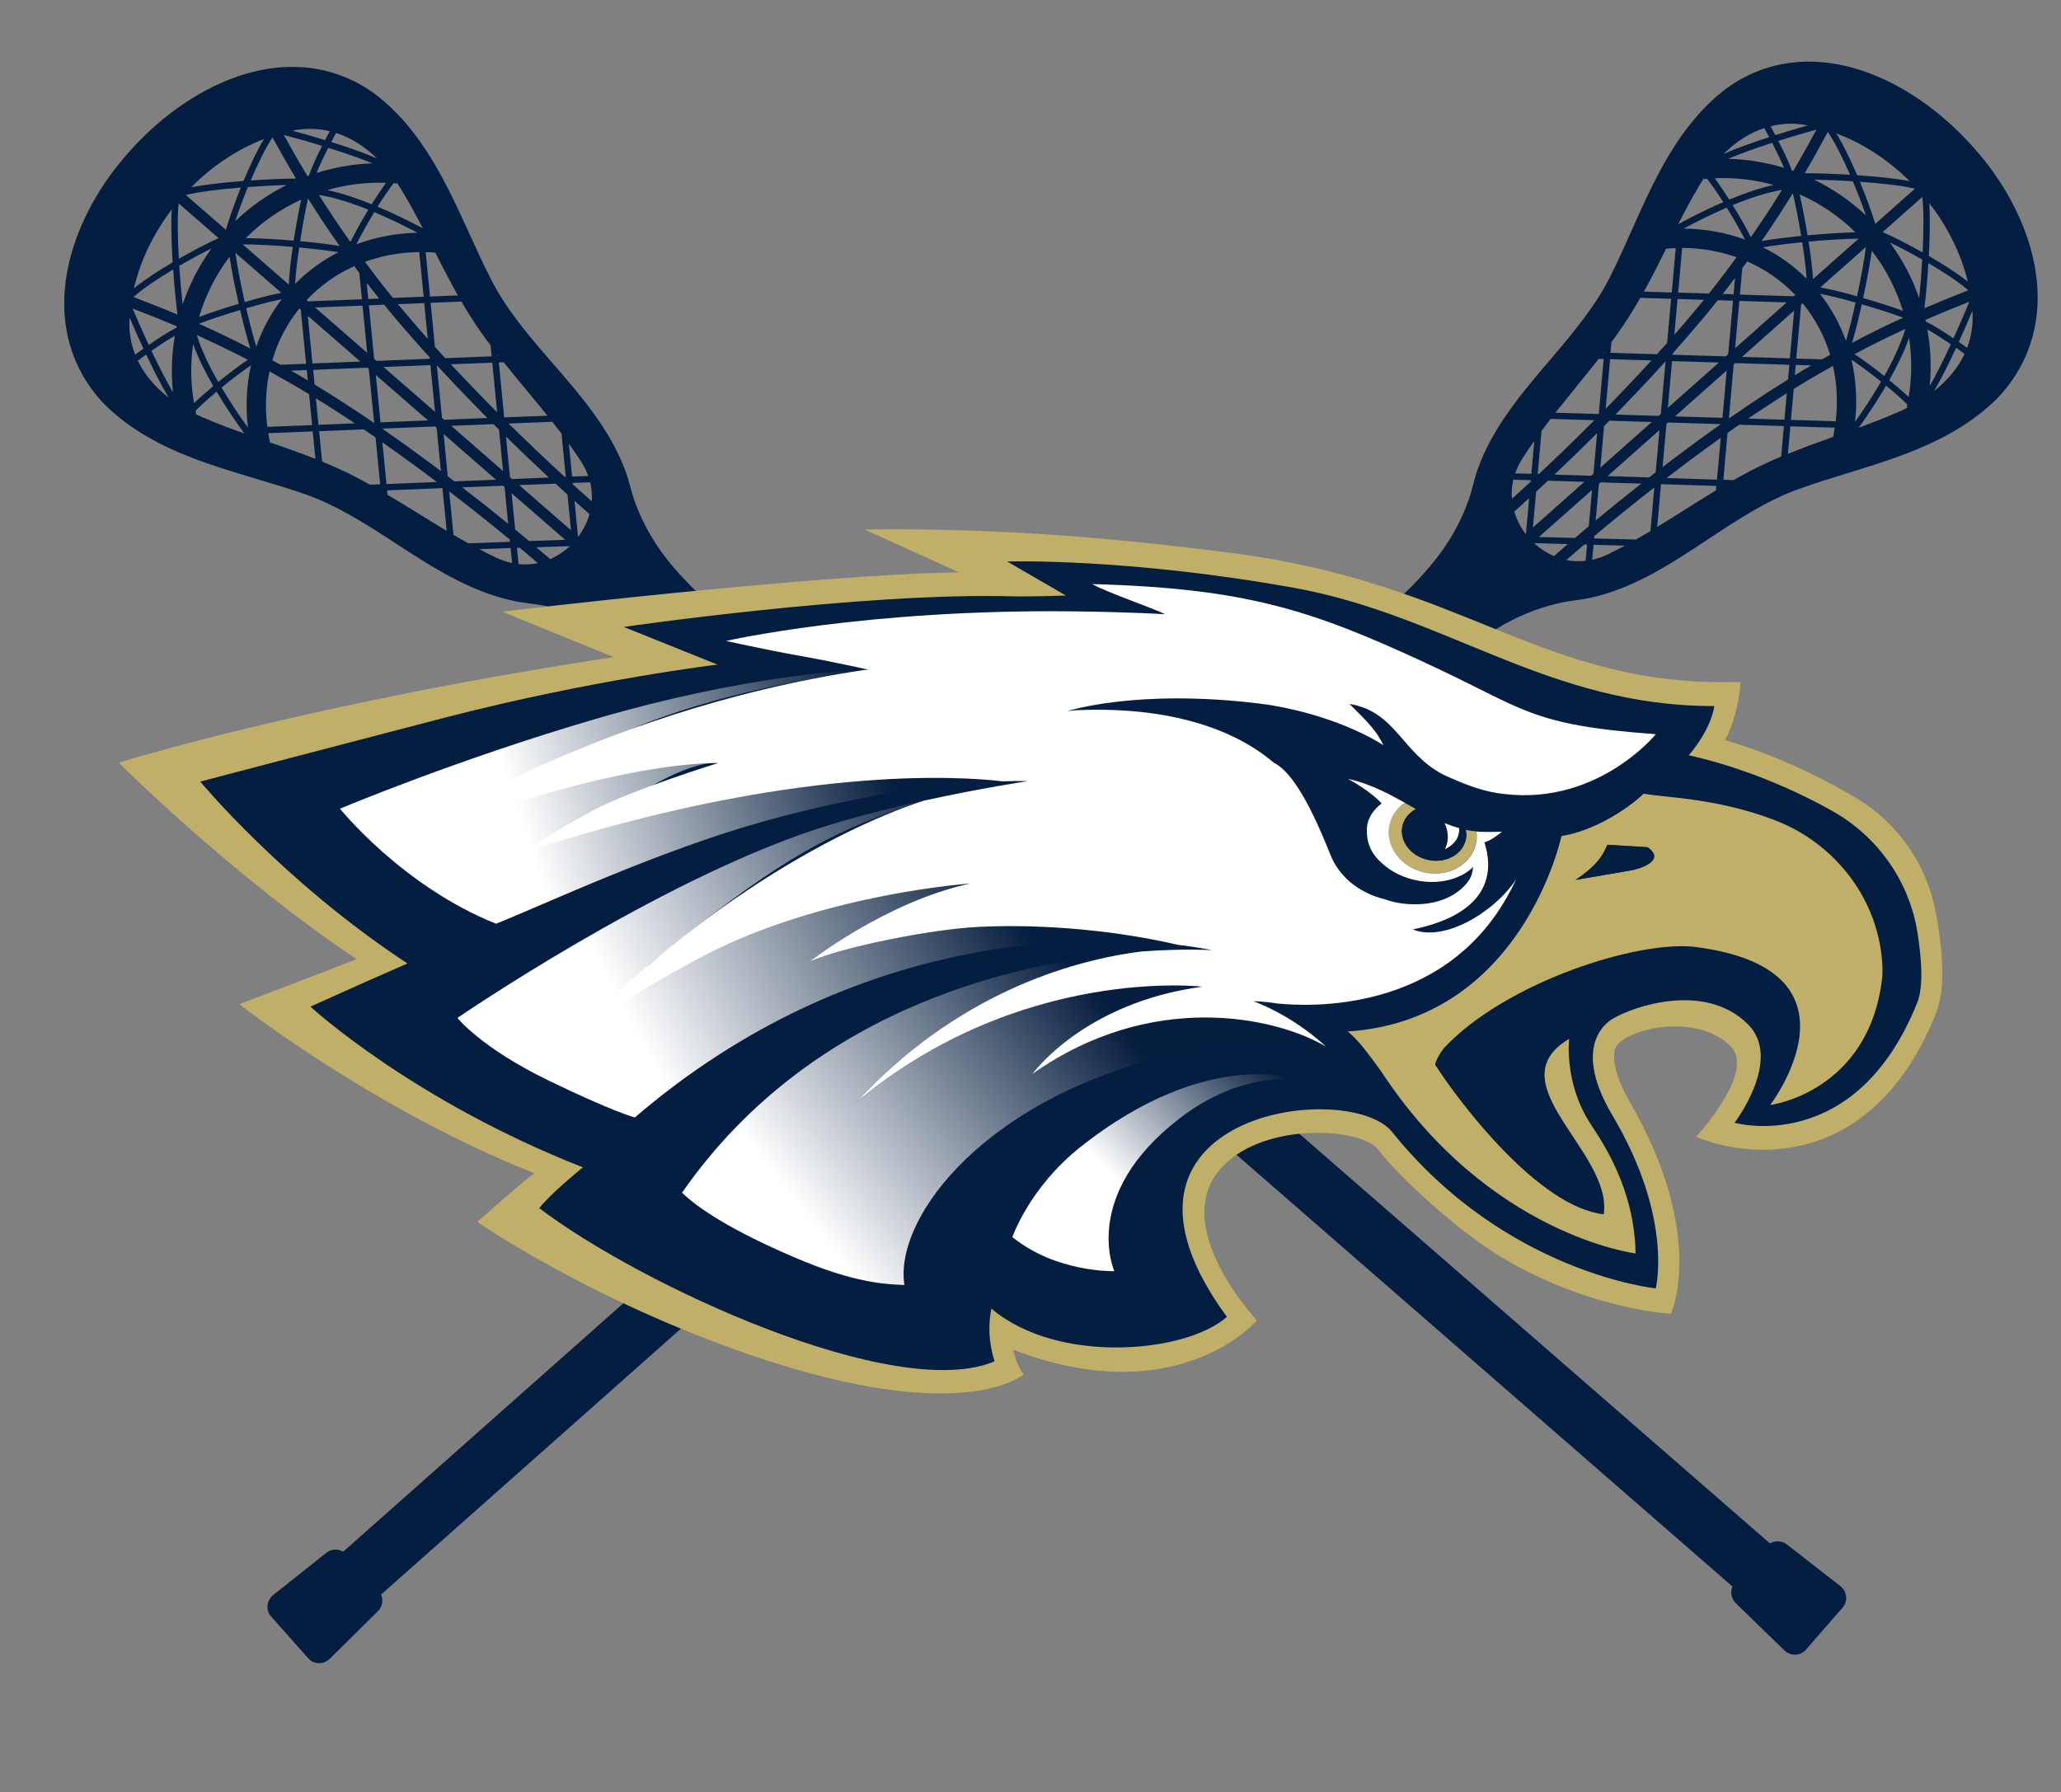 <?xml version="1.0" encoding="UTF-8"?>
<svg id="Base_Layer" data-name="Base Layer" xmlns="http://www.w3.org/2000/svg" xmlns:xlink="http://www.w3.org/1999/xlink" version="1.1" viewBox="0 0 3178.1 2764.1">
  <rect x="0" y="0" width="3178.1" height="2764.1" fill="#808080" stroke="none"/>
  <defs>
    <style>
      .cls-1 {
        fill: #041e42;
      }

      .cls-1, .cls-2, .cls-3, .cls-4, .cls-5, .cls-6, .cls-7, .cls-8, .cls-9 {
        stroke-width: 0px;
      }

      .cls-2 {
        fill: none;
      }

      .cls-3 {
        fill: url(#linear-gradient);
      }

      .cls-4 {
        fill: #061e3f;
      }

      .cls-5 {
        fill: #c0af68;
      }

      .cls-6 {
        fill: url(#linear-gradient-4);
      }

      .cls-7 {
        fill: url(#linear-gradient-2);
      }

      .cls-8 {
        fill: url(#linear-gradient-3);
      }

      .cls-9 {
        fill: #fff;
      }
    </style>
    <linearGradient id="linear-gradient" x1="1284.4" y1="1035.8" x2="1728.8" y2="1382.2" gradientTransform="translate(0 2964.8) scale(1 -1)" gradientUnits="userSpaceOnUse">
      <stop offset="0" stop-color="#fff"/>
      <stop offset="1" stop-color="#061e3f"/>
    </linearGradient>
    <linearGradient id="linear-gradient-2" x1="1005.6" y1="1325.1" x2="1539.8" y2="1609.8" gradientTransform="translate(0 2964.8) scale(1 -1)" gradientUnits="userSpaceOnUse">
      <stop offset="0" stop-color="#fff"/>
      <stop offset="1" stop-color="#061e3f"/>
    </linearGradient>
    <linearGradient id="linear-gradient-3" x1="812.2" y1="1671" x2="1346.5" y2="1846.5" gradientTransform="translate(0 2964.8) scale(1 -1)" gradientUnits="userSpaceOnUse">
      <stop offset="0" stop-color="#fff"/>
      <stop offset="1" stop-color="#061e3f"/>
    </linearGradient>
    <linearGradient id="linear-gradient-4" x1="1729.1" y1="1136" x2="1947.4" y2="1342.7" gradientTransform="translate(0 2964.8) scale(1 -1)" gradientUnits="userSpaceOnUse">
      <stop offset="0" stop-color="#fff"/>
      <stop offset="1" stop-color="#061e3f"/>
    </linearGradient>
  </defs>
  <g>
    <g>
      <path class="cls-2" d="M2807,443.3c14.9,2.5,35.5,7.6,56.7,13.6,6.2-28.7,11.4-57.1,13.7-76l-70.4,62.4Z"/>
      <polygon class="cls-2" points="2713.2 526.4 2700.4 537.8 2686.2 550.4 2709 551.1 2728.4 551.7 2760.1 552.7 2766.7 479 2713.2 526.4"/>
      <path class="cls-2" d="M2585,725.6c-5.1,3.9-10.2,7.8-15.2,11.6l77.8,2.4,1.4-15.8,1.7-18.5,2.7-30.2c-16.6,11.9-33.1,24-49.4,36.1-6.3,4.8-12.6,9.5-18.9,14.3Z"/>
      <path class="cls-2" d="M2673.4,561.8l-7.4,82.9h.9c18.5-12.9,36.9-25.4,55.3-37.3,5.6-3.7,11.3-7.4,17-11,6-3.9,12-7.6,18-11.3l2-22.6-26.8-.9-18.6-.6-38.3-1.2-2.1,1.9Z"/>
      <path class="cls-2" d="M2777.4,469.5l-7.5,83.5,39.6,1.2c4.2-2.4,8.4-4.7,12.5-7-8.8-29.1-23.1-56-42.5-79.6l-2.2,1.9Z"/>
      <path class="cls-2" d="M2443.1,743.1l-56.2-1.7c-6.2,5.8-12.3,11.4-18.2,17l-4.9,55.1,79.3-70.4Z"/>
      <path class="cls-2" d="M3041.6,482.3c0-.9-.1-1.8-.2-2.7-5.6,13.5-12.9,30.4-20.9,47.9,4.9,3.4,9.3,6.5,12.8,9,6.5-17.1,9.4-35.2,8.3-54.1Z"/>
      <path class="cls-2" d="M2967.5,475.3c21.4-9.2,43.7-18.3,67.5-27.6-14.4-12.8-37.6-27.9-61.5-41.9-1.6,26.6-4,51.9-6.1,69.5Z"/>
      <path class="cls-2" d="M2974.3,394.8c22.2,12.8,44.2,26.9,60.1,39.5-10.5-43.4-31.3-84.8-59.4-120.9,1.5,22.2.8,52.1-.7,81.4Z"/>
      <path class="cls-2" d="M2969,493.3c.2.8.3,1.6.5,2.4,12.5,6.1,28.8,16.6,42.7,26.1,9.8-21.6,18.6-42.2,24.3-56.3-23.8,9.4-46.1,18.5-67.5,27.9Z"/>
      <path class="cls-2" d="M2826.7,673.8c1-4.8,1.8-9.5,2.5-14.2l-68.6-2.1-3.8,42.4c23.4-9.5,46.8-17.9,69.8-26.1Z"/>
      <path class="cls-2" d="M2930.7,633.9c3.8-1.7,7.5-3.5,11.1-5.3l-1.6-.4c.3-1.5.6-2.9.9-4.4-8.6-8.6-20.3-18.8-32.7-29-14,24-29.2,46.6-42.1,64.8,21.3-7.8,42.9-16.1,64.4-25.7Z"/>
      <path class="cls-2" d="M2597.3,786.6c16-10.1,32.3-20.4,48.9-30.4l.6-6.8-85.4-2.7-5.9,65.9c14.1-8.6,28.1-17.4,41.8-26.1Z"/>
      <path class="cls-2" d="M3029.4,545.8c-4.2-3-8.5-6.1-13-9.2-11.5,24.8-23.9,49.6-34.1,66.6,21.2-16.7,37.1-36.1,47.1-57.4Z"/>
      <path class="cls-2" d="M2479.2,855c8.9-4.3,17.7-8.9,26.4-13.5l-48.4-1.3-2,23.1c7.8-1.7,15.9-4.4,24-8.3Z"/>
      <path class="cls-2" d="M2443,839.8c-9.6,8.2-18.8,16.2-27.6,23.9,9.4,1.9,19.4,2.4,29.8,1.2l2.2-25h-4.4Z"/>
      <polygon class="cls-2" points="2582.8 642.1 2656.1 644.4 2662.6 571.3 2582.8 642.1"/>
      <path class="cls-2" d="M2545,818.9l6-67.2c-33,25.7-64.2,51.1-92.6,75l-.3,3.6,64.5,1.7c7.5-4.3,15-8.6,22.5-13.1Z"/>
      <path class="cls-2" d="M2903.1,358.1c14.5,6.2,37.6,17.8,61.6,31.3,1.6-32.7,1.9-65-.4-85.5l-61.2,54.3Z"/>
      <path class="cls-2" d="M2553.1,728.5l1.3-14.4,1.7-18.8,2.8-31.9-20.5,18.2-12.8,11.4-46.8,41.5,64.1,2c3.4-2.6,6.8-5.3,10.2-7.9Z"/>
      <path class="cls-2" d="M2417.5,839.1l-51.9-1.4c8.6,7.9,19,14.8,30.7,19.9,6.8-6,13.8-12.2,21.2-18.5Z"/>
      <path class="cls-2" d="M2731.7,646.7l20,.6,3.6-40.9c-5.5,3.5-11.1,7-16.7,10.7-6.5,4.2-13.1,8.5-19.6,12.9-7.8,5.1-15.5,10.3-23.3,15.6l17.8.6,18.2.6Z"/>
      <path class="cls-2" d="M2975.7,595.2c9.8-16.7,21.6-40.6,32.5-64.3-12.8-8.7-25.9-17.1-36.2-22.8,5.1,28.5,6.4,57.9,3.7,87.1Z"/>
      <path class="cls-2" d="M2530.9,745.8l-62.8-1.9-2.5,2.2-5,56.6c22.1-18.4,45.7-37.5,70.3-56.8Z"/>
      <path class="cls-2" d="M2727.7,656.4l-18.9-.6-26.7-.8c-6.1,4.2-12.1,8.4-18.1,12.7l-3,33.3-1.7,19.4-1.7,19.5,15.6.5c8.9-5,17.8-9.9,26.8-14.6,15.5-8,31.1-15.1,46.7-21.7l4.2-47-23.2-.7Z"/>
      <path class="cls-2" d="M2657,749.7h-.4s0,.2,0,.2c.2,0,.3-.2.4-.2Z"/>
      <path class="cls-2" d="M2449.9,811.6l5-56-81.9,72.6,55.6,1.4c6.9-5.9,14-11.9,21.3-18Z"/>
      <path class="cls-2" d="M2565.2,719.2c5.3-4.1,10.8-8.2,16.2-12.3,23.6-17.9,47.8-35.6,72.1-52.7l-81.4-2.5-2.5,2.2-4.2,46.7-1.6,18.1-.2,1.7c.5-.4,1-.8,1.5-1.2Z"/>
      <path class="cls-2" d="M2830.6,649.8c3.4-29.3,1.9-58-4.1-85.2h-.5c-7.5,4.2-15.1,8.5-22.9,13-12.3,7.1-24.8,14.5-37.4,22.4l-4.3,47.7,69.1,2.1Z"/>
      <path class="cls-2" d="M2938,507.3c-26.5,12.2-52,24.9-78.2,38.8,11.6,7.6,28.8,20.2,45.8,33.8,13.6-24.3,25.6-49.6,32.4-72.6Z"/>
      <path class="cls-2" d="M2943.3,612.3c5.1-30.5,5.2-61.2.6-91.2-7.4,21.2-18.3,43.5-30.5,65.1,10.9,9,21.5,18.1,29.9,26.1Z"/>
      <path class="cls-2" d="M2767.6,578.7c8.6-5.2,17.1-10.3,25.5-15.2l-24.1-.7-1.4,15.9Z"/>
      <path class="cls-2" d="M2846.5,525.8c4.9-16.6,10.2-37.7,14.9-59.2-20.6-5.8-40.8-10.9-54.9-13.4,17.3,22,30.7,46.5,40,72.6Z"/>
      <path class="cls-2" d="M2873.1,459.6c23.3,6.8,46.2,14.2,61.3,19.7-10.2-33.2-26.3-64.6-47.9-92.5-2.7,19.2-7.6,45.9-13.4,72.8Z"/>
      <path class="cls-2" d="M2964.1,400.3c-18-10.3-35.8-19.6-49.9-26.4,19.5,26.3,34.7,55.3,45.2,85.9,1.8-17.2,3.4-38.2,4.7-59.5Z"/>
      <path class="cls-2" d="M2855.9,528.8c26.3-13.9,52.1-26.6,78.8-38.9-14.5-5.5-38.9-13.4-63.8-20.6-4.8,21.6-10.1,42.7-15,59.5Z"/>
      <path class="cls-2" d="M2900.6,588.6c-17.2-13.8-34.5-26.6-45.6-33.9,7.2,30.6,9.1,62.9,5.6,95.8,12.5-17.8,26.8-39.3,40-61.9Z"/>
      <path class="cls-2" d="M2336.5,730l24.8.8,4.6-50.8c-6.3,8.8-12.4,17.8-18.2,26.8-4.9,7.8-8.6,15.5-11.2,23.1Z"/>
      <path class="cls-2" d="M2398.6,636.5l66.8,2,7.6-84.8-7.6-.2c-11.7,15-23.7,29.7-35.5,44.2-10.4,12.7-20.9,25.7-31.2,38.8Z"/>
      <path class="cls-2" d="M2371.2,731h1.7c27.1-25.2,56.1-53.3,85.6-82.9l-67.4-2.1c-4.8,6.1-9.4,12.3-14,18.5l-5.9,66.5Z"/>
      <path class="cls-2" d="M2577.9,451l6.1-68.5c-4.9.1-9.8.4-14.8.8-10.9,21.9-22,44.1-34.3,66.3l43,1.3Z"/>
      <path class="cls-2" d="M2737.5,208.4c18.3-5.8,35.9-11.1,50-15-.9-.2-1.8-.4-2.7-.6-18.6-3.4-37-2.6-54.7,1.8,2,3.7,4.6,8.5,7.4,13.7Z"/>
      <path class="cls-2" d="M2657.9,237.4c18.1-8.2,44.2-17.5,70.2-25.9-2.6-4.8-5.1-9.5-7.6-14-22.3,7.4-43.5,20.8-62.6,39.9Z"/>
      <path class="cls-2" d="M2588,345.8c19.6-10.7,43.9-23,69.4-34-8.6-13.5-17.4-26.4-24.9-35.9-1.5.1-3,.2-4.5.4l-.2-1.7c-2.3,3.4-4.5,6.8-6.6,10.4-12.1,20.2-22.9,40.6-33.2,60.9Z"/>
      <path class="cls-2" d="M2690.8,369.5c-5.9-11.9-16.6-30.7-28.2-49.4-24.1,10.4-47.2,22-66.3,32.3,33.1.4,65,6.3,94.5,17Z"/>
      <path class="cls-2" d="M2482.8,554l-6.8,76.5c4.3-4.4,8.7-8.9,12.9-13.3,5.5-5.7,10.9-11.3,16.4-17.1,13.8-14.5,27.6-29.3,41.2-44.1l-30-.9-18.5-.6-15.2-.5Z"/>
      <path class="cls-2" d="M2952.9,291c-20.1-4.8-52.3-8.3-84.9-10.7,10.5,25.5,19.3,49.8,23.7,64.9l61.2-54.3Z"/>
      <path class="cls-2" d="M2866,368.1c-19,0-47.9,1.8-77.1,4.5,3.4,21.7,6,42.8,6.7,57.9l70.4-62.4Z"/>
      <path class="cls-2" d="M2352.6,823.5l.5-.5,4.9-54.8c-7.9,7.2-15.5,14.1-22.9,20.7,3.8,13,10.1,24.8,17.5,34.6Z"/>
      <path class="cls-2" d="M2768.2,454.8c-21.1-22.1-46.1-39.5-74-51.7-2.5,3.5-5.1,7-7.7,10.6l-3.6,40.5,83,2.5,2.3-2Z"/>
      <path class="cls-2" d="M2664.9,546.5l3.3-37.2,1.7-18.6,2.4-26.9-23.4-.7c-4.4,5.5-8.8,11-13.3,16.4-4.3,5.2-8.6,10.4-12.9,15.6-13.9,16.6-28.5,33.4-43.3,50l-.2,2.1,82.1,2.5,3.6-3.2Z"/>
      <polygon class="cls-2" points="2689 525 2701.9 513.6 2755.2 466.3 2682.1 464.1 2679.2 495.9 2677.5 515.3 2675.6 537 2689 525"/>
      <polygon class="cls-2" points="2650.6 559.1 2578.3 556.9 2571.9 629 2650.6 559.1"/>
      <path class="cls-2" d="M2331.4,769.1c9.2-8.3,18.9-17.1,28.8-26.2l.2-2.4-26.8-.8c-2.4,10.1-3,19.9-2.2,29.4Z"/>
      <path class="cls-2" d="M2742.2,217.3c7.7,15,16.2,32.5,20.8,45.5.8.3,1.5.5,2.3.8,11.8-20.1,23.6-41.2,35.7-63.7-14.7,3.9-36.2,10.2-58.8,17.4Z"/>
      <path class="cls-2" d="M2614.9,477.6c4.2-5.1,8.4-10.1,12.5-15.2l-40.6-1.3-1.8,19.7-1.6,18.1-1.5,17.4c6-6.9,12-13.9,17.9-20.8,5.1-6,10.2-12,15.1-18Z"/>
      <path class="cls-2" d="M2502.5,544.8l19.4.6,33.3,1c5.3-5.8,10.5-11.7,15.8-17.5l2.3-26.4,1.7-18.7,2.1-22.9-47.5-1.5c-8.4,14.7-17.3,29.3-27.1,43.7-5.6,8.2-11.3,16.3-17.2,24.3l-1.5,16.8,18.9.6Z"/>
      <path class="cls-2" d="M2473.8,543.8v-1.6c-.3.5-.7,1-1.1,1.6h1.1Z"/>
      <path class="cls-2" d="M2673.1,454l2.2-25.1c-6.1,8.1-12.4,16.3-18.9,24.6l16.7.5Z"/>
      <path class="cls-2" d="M2734.8,285.3c-29.2-8.1-59.8-11.7-90.7-10.3,7,9.4,14.7,20.9,22.4,32.9,22.8-9.5,46.4-17.7,68.3-22.5Z"/>
      <path class="cls-2" d="M2561.1,638.5l7.3-81.2c-20.1,22.2-40.7,44.3-61.4,65.7-4.7,4.9-9.4,9.8-14.1,14.6-.6.6-1.1,1.1-1.6,1.7h2.2c0,.1,18.1.6,18.1.6l46.3,1.4,3.3-2.9Z"/>
      <path class="cls-2" d="M2783,267.3c17.8,0,43.1.7,69.8,2.3-11-25.4-23.3-50.2-34.3-66-12.1,22.5-23.8,43.6-35.5,63.7Z"/>
      <path class="cls-2" d="M2514.3,680.1l12.8-11.4,20.1-17.8-31.5-.9-18.9-.6-14.9-.5c-2.8,2.8-5.5,5.6-8.3,8.4l-5.7,64,46.4-41.2Z"/>
      <path class="cls-2" d="M2593.8,382.4l-6.1,69,47.4,1.4c9.3-11.6,18.2-23.1,26.7-34.5,5.5-7.3,10.7-14.4,15.9-21.5-26.2-9.2-54.5-14.2-83.9-14.4Z"/>
      <path class="cls-2" d="M2775.1,299.7c3.6,15.6,8.3,39.2,12.2,63.2,27.4-2.5,54.5-4.2,73.8-4.6-25.1-24.8-54.4-44.5-86.1-58.6Z"/>
      <path class="cls-2" d="M2797.4,277.1c29.1,14.1,56.1,32.7,79.9,55.2-5.1-14.8-12.1-33.5-20.2-52.7-21.4-1.3-42.4-2.2-59.7-2.5Z"/>
      <path class="cls-2" d="M2732.7,220.3c-24.8,8.1-49.9,16.9-67.7,24.6,29.3.7,58.3,5.5,86,14-4.5-10.9-11.2-24.8-18.3-38.6Z"/>
      <path class="cls-2" d="M2831.7,205.8c10.7,17.3,22,40.9,32.1,64.4,29.3,2,59,4.9,80.9,9-32.5-32.2-71.2-57.8-113-73.5Z"/>
      <path class="cls-2" d="M2779,373.6c-21.9,2.2-43.5,4.9-60.6,7.8,24.8,12.4,47.6,28.6,67.3,48.4-.8-14.4-3.4-35-6.8-56.2Z"/>
      <path class="cls-2" d="M2747.8,292.8c-23.7,4-50.2,12.9-76,23.5,11.4,18.5,22,37,28.1,49.5,16.9-24.3,32.6-48.2,47.9-73Z"/>
      <path class="cls-2" d="M2777.4,363.9c-4.2-25.6-9.1-50.8-12.8-65.8-15.3,25.1-31.1,49.2-48,73.6,17.2-2.9,38.8-5.6,60.9-7.8Z"/>
      <path class="cls-2" d="M2457.1,730.7l5.6-62.7c-22.5,22.4-44.5,43.8-65.7,63.8l56.8,1.7,3.2-2.9Z"/>
      <path class="cls-1" d="M3077.8,616.3c5.5-5.4,10.7-11.2,15.5-17.2,91.7-114.6,42-267.8-48-369.3-.4-.4-.8-.9-1.2-1.3-93.3-106.3-243.6-178.6-369-100.9-6.5,4.1-12.9,8.6-18.9,13.4-69.4,55.8-105.3,136.3-140,214-10.7,24-21.8,48.9-33.6,72.3-23.8,47.2-59.3,88.9-93.6,129.2-43.1,50.7-87.7,103-110.6,167.8-2.8,8-5,16.1-7,24-2.2,8.3-4.3,16.2-7.1,23.9-25.1,68.9-66.3,115-129,171.2-7.8,7-8.6,19-1.9,26.9l-1604.2,1422.8c-8-4.8-18.4-4.3-26.3,1.9l-81.4,64.7c-5.1,4-8.4,10-9,16.5-.5,6.2,1.4,12.1,5.5,16.7l57.3,64.6c4.1,4.6,9.7,7.3,15.9,7.5,6.4.2,12.8-2.3,17.4-6.9l74-73.1c7.1-7,8.8-17.4,5-25.8l1604.2-1422.8c7.1,7.6,19,8.3,26.9,1.3,63.3-55.4,113.9-90.9,185.4-107.6,8-1.9,16.1-3,24.6-4.2,8.1-1.1,16.4-2.3,24.7-4.1,67-15,124.3-53,179.8-89.7,44.1-29.2,89.7-59.5,139.4-77.5,24.7-8.9,50.7-17,75.8-24.7,81.3-25.1,165.5-51.1,229.2-113.4ZM2699.9,725.8c-9,4.7-17.9,9.6-26.8,14.6l-15.6-.5,1.7-19.5,1.7-19.4,3-33.3c6-4.3,12.1-8.5,18.1-12.7l26.7.8,18.9.6,23.2.7-4.2,47c-15.6,6.6-31.2,13.7-46.7,21.7ZM2657,749.7c-.2,0-.3.2-.4.2v-.2s.4,0,.4,0ZM2373,828.2l81.9-72.6-5,56c-7.3,6.1-14.4,12.1-21.3,18l-55.6-1.4ZM2417.5,839.1c-7.3,6.3-14.4,12.5-21.2,18.5-11.7-5-22.1-12-30.7-19.9l51.9,1.4ZM2465.6,746.1l2.5-2.2,62.8,1.9c-24.6,19.4-48.2,38.5-70.3,56.8l5-56.6ZM2478.8,734.4l46.8-41.5,12.8-11.4,20.5-18.2-2.8,31.9-1.7,18.8-1.3,14.4c-3.4,2.6-6.8,5.3-10.2,7.9l-64.1-2ZM2563.9,718.6l1.6-18.1,4.2-46.7,2.5-2.2,81.4,2.5c-24.3,17.1-48.5,34.9-72.1,52.7-5.4,4.1-10.9,8.2-16.2,12.3-.5.4-1,.8-1.5,1.2l.2-1.7ZM2719,630c6.5-4.4,13.1-8.7,19.6-12.9,5.6-3.6,11.1-7.2,16.7-10.7l-3.6,40.9-20-.6-18.2-.6-17.8-.6c7.8-5.3,15.5-10.5,23.3-15.6ZM2767.6,578.7l1.4-15.9,24.1.7c-8.4,4.9-16.9,9.9-25.5,15.2ZM2934.3,479.3c-15.1-5.5-37.9-12.9-61.3-19.7,5.8-26.9,10.7-53.6,13.4-72.8,21.6,27.9,37.7,59.3,47.9,92.5ZM2914.2,373.9c14.1,6.8,31.9,16.1,49.9,26.4-1.2,21.4-2.9,42.3-4.7,59.5-10.6-30.5-25.7-59.6-45.2-85.9ZM2934.7,489.9c-26.8,12.2-52.6,24.9-78.8,38.9,5-16.8,10.2-37.9,15-59.5,24.9,7.2,49.3,15.1,63.8,20.6ZM2846.5,525.8c-9.3-26.1-22.7-50.6-40-72.6,14.2,2.5,34.3,7.6,54.9,13.4-4.8,21.5-10,42.6-14.9,59.2ZM2765.8,599.9c12.6-7.8,25.1-15.3,37.4-22.4,7.8-4.5,15.3-8.8,22.9-13h.5c6,27.2,7.5,55.9,4.1,85.2l-69.1-2.1,4.3-47.7ZM2938,507.3c-6.8,23-18.7,48.3-32.4,72.6-17-13.6-34.2-26.2-45.8-33.8,26.2-13.9,51.7-26.6,78.2-38.8ZM2943.8,521.1c4.6,30,4.5,60.7-.6,91.2-8.5-8.1-19-17.1-29.9-26.1,12.2-21.5,23.1-43.9,30.5-65.1ZM2972,508.1c10.3,5.7,23.3,14.1,36.2,22.8-11,23.7-22.7,47.5-32.5,64.3,2.8-29.2,1.5-58.5-3.7-87.1ZM3041.4,479.6c0,.9.2,1.8.2,2.7,1.1,18.9-1.8,37-8.3,54.1-3.5-2.5-7.8-5.6-12.8-9,8-17.4,15.3-34.3,20.9-47.9ZM3012.3,521.8c-14-9.5-30.3-20-42.7-26.1-.2-.8-.3-1.6-.5-2.4,21.4-9.3,43.7-18.5,67.5-27.9-5.6,14.1-14.4,34.7-24.3,56.3ZM2967.5,475.3c2.1-17.7,4.5-42.9,6.1-69.5,23.9,14,47,29.1,61.5,41.9-23.8,9.3-46.2,18.4-67.5,27.6ZM2974.3,394.8c1.5-29.3,2.2-59.2.7-81.4,28.1,36.1,48.9,77.6,59.4,120.9-15.9-12.6-37.9-26.7-60.1-39.5ZM2964.7,389.3c-24-13.5-47.2-25.1-61.6-31.3l61.2-54.3c2.3,20.5,2,52.9.4,85.5ZM2863.6,456.9c-21.1-6-41.8-11.1-56.7-13.6l70.4-62.4c-2.3,18.9-7.5,47.3-13.7,76ZM2822,547.2c-4.2,2.3-8.3,4.6-12.5,7l-39.6-1.2,7.5-83.5,2.2-1.9c19.4,23.6,33.7,50.5,42.5,79.6ZM2760.1,552.7l-31.7-1-19.4-.6-22.8-.7,14.2-12.6,12.8-11.4,53.4-47.4-6.6,73.6ZM2713.8,561.1l18.6.6,26.8.9-2,22.6c-5.9,3.7-12,7.5-18,11.3-5.7,3.6-11.3,7.3-17,11-18.4,12-36.9,24.5-55.3,37.3h-.9s7.4-82.9,7.4-82.9l2.1-1.9,38.3,1.2ZM2653.4,675.2l-2.7,30.2-1.7,18.5-1.4,15.8-77.8-2.4c5.1-3.9,10.2-7.8,15.2-11.6,6.3-4.8,12.6-9.5,18.9-14.3,16.3-12.2,32.8-24.3,49.4-36.1ZM2656.1,644.4l-73.3-2.2,79.8-70.8-6.5,73.1ZM2415.3,863.7c8.8-7.7,18-15.7,27.6-23.9h4.4c0,.1-2.2,25.1-2.2,25.1-10.4,1.2-20.4.7-29.8-1.2ZM2457.2,840.2l48.4,1.3c-8.7,4.7-17.5,9.2-26.4,13.5-8.2,3.9-16.2,6.5-24,8.3l2-23.1ZM2458.1,830.4l.3-3.6c28.4-23.9,59.7-49.3,92.6-75l-6,67.2c-7.4,4.5-14.9,8.8-22.5,13.1l-64.5-1.7ZM2561.3,746.7l85.4,2.7-.6,6.8c-16.6,10-32.8,20.3-48.9,30.4-13.7,8.7-27.7,17.5-41.8,26.1l5.9-65.9ZM2760.7,657.5l68.6,2.1c-.7,4.7-1.6,9.5-2.5,14.2-23,8.2-46.4,16.6-69.8,26.1l3.8-42.4ZM2855,554.7c11.1,7.3,28.4,20.1,45.6,33.9-13.2,22.7-27.5,44.2-40,61.9,3.5-32.9,1.5-65.2-5.6-95.8ZM2908.4,594.8c12.4,10.2,24.1,20.4,32.7,29-.3,1.5-.6,2.9-.9,4.4l1.6.4c-3.7,1.8-7.3,3.6-11.1,5.3-21.5,9.6-43.1,17.8-64.4,25.7,12.9-18.2,28.1-40.8,42.1-64.8ZM3016.4,536.5c4.5,3.1,8.8,6.2,13,9.2-10,21.3-25.9,40.7-47.1,57.4,10.3-17,22.6-41.9,34.1-66.6ZM2368.7,758.4c6-5.5,12-11.2,18.2-17l56.2,1.7-79.3,70.4,4.9-55.1ZM2353.1,823l-.5.5c-7.4-9.8-13.7-21.5-17.5-34.6,7.4-6.6,15-13.5,22.9-20.7l-4.9,54.8ZM2397,731.9c21.1-19.9,43.2-41.3,65.7-63.8l-5.6,62.7-3.2,2.9-56.8-1.7ZM2473.5,657.2c2.7-2.8,5.5-5.6,8.3-8.4l14.9.5,18.9.6,31.5.9-20.1,17.8-12.8,11.4-46.4,41.2,5.7-64ZM2511.5,639.9l-18.1-.5h-2.2c.5-.6,1.1-1.2,1.6-1.8,4.7-4.8,9.5-9.7,14.1-14.6,20.7-21.5,41.3-43.5,61.4-65.7l-7.3,81.2-3.3,2.9-46.3-1.4ZM2485.1,527.3c5.9-8,11.7-16.1,17.2-24.3,9.8-14.4,18.7-29,27.1-43.7l47.5,1.5-2.1,22.9-1.7,18.7-2.3,26.4c-5.2,5.8-10.5,11.7-15.8,17.5l-33.3-1-19.4-.6-18.9-.6,1.5-16.8ZM2473.8,543.8h-1.1c.4-.6.8-1.1,1.2-1.6v1.6ZM2581.9,516.3l1.5-17.4,1.6-18.1,1.8-19.7,40.6,1.3c-4.1,5.1-8.3,10.1-12.5,15.2-4.9,6-10,12-15.1,18-5.9,6.9-11.9,13.8-17.9,20.8ZM2675.4,428.8l-2.2,25.1-16.7-.5c6.5-8.3,12.8-16.5,18.9-24.6ZM2734.8,285.3c-21.9,4.8-45.4,13-68.3,22.5-7.6-12-15.4-23.5-22.4-32.9,30.8-1.4,61.4,2.2,90.7,10.3ZM2665,244.9c17.8-7.7,42.9-16.5,67.7-24.6,7.1,13.8,13.8,27.7,18.3,38.6-27.7-8.5-56.7-13.3-86-14ZM2747.8,292.8c-15.3,24.8-31,48.7-47.9,73-6.1-12.5-16.7-31-28.1-49.5,25.8-10.6,52.3-19.5,76-23.5ZM2764.6,298.1c3.7,15,8.7,40.2,12.8,65.8-22,2.2-43.6,4.9-60.9,7.8,16.9-24.5,32.7-48.6,48-73.6ZM2677.8,396.7c-5.2,7.1-10.4,14.2-15.9,21.5-8.5,11.4-17.5,22.9-26.7,34.5l-47.4-1.4,6.1-69c29.4.2,57.7,5.1,83.9,14.4ZM2718.4,381.4c17.1-2.9,38.7-5.6,60.6-7.8,3.3,21.2,6,41.8,6.8,56.2-19.8-19.8-42.5-36-67.3-48.4ZM2787.3,362.9c-4-24-8.6-47.5-12.2-63.2,31.7,14.1,61,33.8,86.1,58.6-19.4.4-46.5,2.1-73.8,4.6ZM2797.4,277.1c17.3.3,38.3,1.1,59.7,2.5,8.1,19.1,15.2,37.9,20.2,52.7-23.8-22.5-50.8-41-79.9-55.2ZM2863.8,270.2c-10.1-23.6-21.4-47.1-32.1-64.4,41.8,15.6,80.5,41.3,113,73.5-21.9-4.1-51.6-7.1-80.9-9ZM2852.8,269.5c-26.6-1.6-52-2.3-69.8-2.3,11.7-20.1,23.4-41.2,35.5-63.7,10.9,15.8,23.2,40.6,34.3,66ZM2765.3,263.6c-.8-.3-1.5-.5-2.3-.8-4.6-13.1-13-30.6-20.8-45.5,22.6-7.2,44.2-13.4,58.8-17.4-12.1,22.5-23.9,43.6-35.7,63.7ZM2784.9,192.8c.9.1,1.8.4,2.7.6-14.1,3.9-31.8,9.2-50,15-2.8-5.3-5.3-10-7.4-13.7,17.7-4.4,36.1-5.2,54.7-1.8ZM2728.1,211.5c-26,8.4-52.1,17.8-70.2,25.9,19.1-19.1,40.3-32.5,62.6-39.9,2.5,4.5,5.1,9.2,7.6,14ZM2627.9,276.2c1.5-.1,3-.2,4.5-.4,7.5,9.5,16.3,22.4,24.9,35.9-25.5,11-49.8,23.4-69.4,34,10.3-20.3,21.1-40.7,33.2-60.9,2.2-3.6,4.4-7,6.6-10.4l.2,1.7ZM2662.6,320.1c11.6,18.7,22.2,37.5,28.2,49.4-29.5-10.8-61.4-16.6-94.5-17,19.1-10.3,42.2-21.9,66.3-32.3ZM2584,382.6l-6.1,68.5-43-1.3c12.3-22.2,23.4-44.4,34.3-66.3,5-.4,9.9-.7,14.8-.8ZM2546.5,555.9c-13.6,14.9-27.3,29.6-41.2,44.1-5.5,5.7-10.9,11.4-16.4,17.1-4.3,4.4-8.7,8.9-12.9,13.3l6.8-76.5,15.2.5,18.5.6,30,.9ZM2472.9,553.7l-7.6,84.8-66.8-2c10.4-13.1,20.9-26.1,31.2-38.8,11.7-14.5,23.7-29.2,35.5-44.2l7.6.2ZM2458.5,648.1c-29.5,29.7-58.5,57.7-85.6,83h-1.7c0,0,5.9-66.6,5.9-66.6,4.6-6.2,9.3-12.4,14-18.5l67.4,2.1ZM2361.3,730.8l-24.8-.8c2.6-7.7,6.3-15.4,11.2-23.1,5.8-9.1,11.9-18,18.2-26.8l-4.6,50.8ZM2360.4,740.6l-.2,2.4c-9.9,9.2-19.6,17.9-28.8,26.2-.8-9.4-.2-19.3,2.2-29.4l26.8.8ZM2578.3,556.9l72.3,2.2-78.7,69.8,6.4-72.1ZM2579.2,547.1l.2-2.1c14.8-16.7,29.4-33.4,43.3-50,4.3-5.2,8.7-10.4,12.9-15.6,4.5-5.5,9-11,13.3-16.4l23.4.7-2.4,26.9-1.7,18.6-3.3,37.2-3.6,3.2-82.1-2.5ZM2677.5,515.3l1.7-19.4,2.9-31.8,73.1,2.3-53.3,47.3-12.8,11.4-13.5,11.9,1.9-21.7ZM2683,454.3l3.6-40.5c2.6-3.6,5.2-7.1,7.7-10.6,27.8,12.2,52.9,29.6,74,51.7l-2.3,2-83-2.5ZM2788.9,372.6c29.2-2.7,58.1-4.5,77.1-4.5l-70.4,62.4c-.7-15.1-3.4-36.2-6.7-57.9ZM2868,280.3c32.6,2.3,64.8,5.9,84.9,10.7l-61.2,54.3c-4.4-15.1-13.1-39.5-23.7-64.9Z"/>
    </g>
    <g>
      <path class="cls-2" d="M434,451.6c-14.9,2.6-35.5,8-56.5,14.1-6.4-28.6-11.9-57-14.4-75.9l70.9,61.8Z"/>
      <polygon class="cls-2" points="528.5 533.9 541.4 545.2 555.7 557.6 532.9 558.5 513.5 559.3 481.8 560.6 474.6 487 528.5 533.9"/>
      <path class="cls-2" d="M658.5,731.8c5.1,3.8,10.2,7.7,15.3,11.5l-77.8,3.1-1.5-15.7-1.8-18.5-3-30.1c16.7,11.7,33.3,23.6,49.8,35.7,6.4,4.7,12.7,9.4,19,14.1Z"/>
      <path class="cls-2" d="M568.7,568.9l8.2,82.8h-.9c-18.6-12.7-37.2-25-55.7-36.8-5.7-3.6-11.4-7.2-17.1-10.8-6.1-3.8-12.1-7.5-18.1-11.1l-2.2-22.6,26.8-1.1,18.6-.7,38.3-1.5,2.2,1.9Z"/>
      <path class="cls-2" d="M463.8,477.6l8.2,83.4-39.5,1.6c-4.3-2.3-8.4-4.6-12.6-6.9,8.5-29.2,22.6-56.2,41.7-80l2.2,1.9Z"/>
      <path class="cls-2" d="M800.5,748.1l56.2-2.2c6.2,5.7,12.4,11.3,18.4,16.8l5.4,55.1-80-69.6Z"/>
      <path class="cls-2" d="M199.7,492.8c0-.9.1-1.8.2-2.7,5.7,13.5,13.2,30.3,21.3,47.7-4.9,3.5-9.3,6.6-12.7,9.1-6.7-17-9.8-35.2-8.8-54.1Z"/>
      <path class="cls-2" d="M273.7,485.1c-21.5-9-43.9-17.9-67.8-27,14.3-12.9,37.3-28.3,61.1-42.5,1.9,26.6,4.4,51.8,6.7,69.5Z"/>
      <path class="cls-2" d="M266.2,404.6c-22.1,13-44,27.3-59.7,40.1,10.1-43.5,30.6-85.1,58.3-121.5-1.3,22.2-.4,52.1,1.4,81.4Z"/>
      <path class="cls-2" d="M272.4,503.1c-.2.8-.3,1.6-.5,2.4-12.4,6.2-28.6,16.8-42.5,26.5-10-21.5-19-42.1-24.8-56.1,23.9,9.1,46.3,18.1,67.8,27.2Z"/>
      <path class="cls-2" d="M416.4,682.3c-1-4.7-1.9-9.5-2.7-14.2l68.6-2.7,4.2,42.4c-23.5-9.3-47-17.5-70.1-25.4Z"/>
      <path class="cls-2" d="M312,643.4c-3.8-1.7-7.5-3.5-11.2-5.2l1.6-.4c-.3-1.5-.6-2.9-.9-4.4,8.5-8.7,20.1-19,32.4-29.3,14.2,23.8,29.6,46.3,42.7,64.4-21.4-7.6-43.1-15.7-64.6-25.1Z"/>
      <path class="cls-2" d="M646.8,793c-16.1-10-32.5-20.1-49.2-29.9l-.7-6.8,85.4-3.5,6.5,65.9c-14.2-8.5-28.2-17.1-42-25.7Z"/>
      <path class="cls-2" d="M212.5,556.1c4.1-3,8.5-6.2,12.9-9.4,11.7,24.7,24.3,49.4,34.7,66.3-21.4-16.5-37.4-35.8-47.6-56.9Z"/>
      <path class="cls-2" d="M765.5,860.3c-8.9-4.2-17.7-8.7-26.5-13.3l48.4-1.7,2.2,23c-7.8-1.7-15.9-4.2-24.1-8.1Z"/>
      <path class="cls-2" d="M801.6,844.8c9.7,8.1,19,16,27.9,23.6-9.4,2-19.4,2.6-29.8,1.5l-2.5-25,4.4-.2Z"/>
      <polygon class="cls-2" points="660 648.4 586.6 651.3 579.5 578.3 660 648.4"/>
      <path class="cls-2" d="M699.3,824.9l-6.6-67.1c33.2,25.4,64.7,50.6,93.3,74.2l.3,3.6-64.5,2.3c-7.6-4.2-15.1-8.5-22.6-12.9Z"/>
      <path class="cls-2" d="M337.1,367.3c-14.4,6.3-37.4,18.1-61.3,31.8-1.9-32.6-2.5-65-.3-85.5l61.7,53.7Z"/>
      <path class="cls-2" d="M690.4,734.5l-1.4-14.4-1.8-18.8-3.1-31.9,20.6,18,12.9,11.3,47.2,41.1-64.1,2.6c-3.4-2.6-6.8-5.2-10.3-7.8Z"/>
      <path class="cls-2" d="M827,843.9l51.9-1.8c-8.5,8-18.9,15-30.5,20.2-6.8-5.9-14-12-21.4-18.3Z"/>
      <path class="cls-2" d="M511.1,654.4l-20,.8-4-40.9c5.6,3.4,11.2,6.9,16.8,10.5,6.6,4.1,13.2,8.4,19.8,12.7,7.8,5,15.6,10.2,23.4,15.4l-17.8.7-18.2.7Z"/>
      <path class="cls-2" d="M266.7,605c-9.9-16.7-21.9-40.4-33.1-64,12.8-8.9,25.7-17.3,36-23.1-4.9,28.6-5.9,57.9-2.9,87.1Z"/>
      <path class="cls-2" d="M712.8,751.6l62.8-2.5,2.5,2.2,5.5,56.6c-22.2-18.2-46-37.1-70.8-56.2Z"/>
      <path class="cls-2" d="M515.2,664l18.9-.8,26.7-1.1c6.1,4.1,12.2,8.3,18.2,12.5l3.3,33.3,1.9,19.4,1.9,19.5-15.6.6c-8.9-4.9-17.9-9.7-26.9-14.3-15.6-7.9-31.3-14.8-46.9-21.3l-4.6-46.9,23.2-.9Z"/>
      <path class="cls-2" d="M586.7,756.7h.4s0,.2,0,.2c-.2,0-.3-.2-.4-.2Z"/>
      <path class="cls-2" d="M794.4,816.6l-5.5-56,82.6,71.9-55.6,1.9c-7-5.8-14.1-11.8-21.5-17.8Z"/>
      <path class="cls-2" d="M678.3,725.3c-5.4-4.1-10.8-8.1-16.3-12.2-23.8-17.6-48.1-35.1-72.6-52.1l81.4-3.3,2.5,2.2,4.6,46.6,1.8,18.1.2,1.7c-.5-.4-1-.8-1.5-1.1Z"/>
      <path class="cls-2" d="M412.2,658.3c-3.7-29.3-2.4-58,3.3-85.2h.5c7.6,4.1,15.2,8.4,23,12.8,12.4,7,24.9,14.3,37.6,22l4.7,47.7-69.1,2.7Z"/>
      <path class="cls-2" d="M303.5,516.8c26.6,12,52.3,24.5,78.6,38.1-11.6,7.7-28.6,20.5-45.5,34.2-13.9-24.2-26.1-49.3-33-72.3Z"/>
      <path class="cls-2" d="M299.2,621.8c-5.3-30.4-5.7-61.2-1.4-91.2,7.6,21.1,18.7,43.4,31.1,64.8-10.9,9.1-21.3,18.3-29.7,26.4Z"/>
      <path class="cls-2" d="M474.5,586.7c-8.7-5.2-17.2-10.1-25.7-14.9l24.1-1,1.6,15.9Z"/>
      <path class="cls-2" d="M395.2,534.5c-5.1-16.6-10.5-37.6-15.5-59.1,20.6-6,40.7-11.3,54.8-13.9-17.1,22.2-30.2,46.8-39.3,73Z"/>
      <path class="cls-2" d="M368,468.6c-23.3,7-46,14.6-61.1,20.3,9.9-33.2,25.7-64.8,47-92.9,2.8,19.1,8,45.8,14.1,72.6Z"/>
      <path class="cls-2" d="M276.4,410.1c18-10.5,35.6-19.9,49.7-26.8-19.3,26.5-34.2,55.7-44.5,86.3-1.9-17.2-3.8-38.1-5.2-59.5Z"/>
      <path class="cls-2" d="M385.9,537.6c-26.4-13.7-52.3-26.2-79.2-38.2,14.4-5.6,38.7-13.7,63.6-21.2,5,21.6,10.5,42.6,15.6,59.3Z"/>
      <path class="cls-2" d="M341.6,597.8c17-13.9,34.3-26.9,45.3-34.3-6.9,30.6-8.5,63-4.7,95.9-12.7-17.6-27.2-39-40.5-61.6Z"/>
      <path class="cls-2" d="M907.1,734l-24.8,1-5-50.7c6.4,8.8,12.5,17.7,18.4,26.7,5,7.7,8.7,15.4,11.4,23Z"/>
      <path class="cls-2" d="M844.1,641l-66.7,2.6-8.3-84.7,7.6-.3c11.9,14.9,24,29.5,35.9,43.9,10.5,12.6,21.1,25.5,31.6,38.5Z"/>
      <path class="cls-2" d="M872.4,735.4h-1.7c-27.4-25-56.6-52.8-86.4-82.1l67.3-2.7c4.8,6.1,9.5,12.2,14.2,18.3l6.5,66.5Z"/>
      <path class="cls-2" d="M663.1,457.3l-6.7-68.4c4.9,0,9.8.3,14.8.7,11.1,21.8,22.4,43.9,34.9,66l-43,1.7Z"/>
      <path class="cls-2" d="M501.2,216.1c-18.3-5.6-36-10.7-50.2-14.5.9-.2,1.8-.4,2.7-.6,18.6-3.5,36.9-2.9,54.7,1.3-2,3.7-4.5,8.5-7.3,13.8Z"/>
      <path class="cls-2" d="M581.2,244.3c-18.2-8-44.4-17.1-70.4-25.3,2.5-4.8,5-9.6,7.5-14.1,22.4,7.2,43.7,20.4,63,39.3Z"/>
      <path class="cls-2" d="M652.1,352.1c-19.7-10.5-44.1-22.6-69.7-33.4,8.5-13.6,17.2-26.6,24.6-36.1,1.5.1,3,.2,4.5.3l.2-1.7c2.3,3.4,4.5,6.8,6.7,10.3,12.2,20.1,23.3,40.4,33.7,60.6Z"/>
      <path class="cls-2" d="M549.5,376.7c5.8-12,16.3-30.8,27.7-49.6,24.2,10.2,47.4,21.6,66.6,31.7-33.1.7-64.9,6.9-94.3,17.9Z"/>
      <path class="cls-2" d="M759.2,559.3l7.5,76.4c-4.3-4.4-8.7-8.8-13.1-13.2-5.5-5.6-11-11.2-16.6-16.9-14-14.4-27.9-29-41.6-43.8l30-1.2,18.5-.8,15.1-.6Z"/>
      <path class="cls-2" d="M286.6,300.7c20.1-4.9,52.2-8.8,84.8-11.4-10.3,25.6-18.8,50-23.1,65.1l-61.7-53.7Z"/>
      <path class="cls-2" d="M374.3,377c19-.1,47.9,1.4,77.2,3.8-3.2,21.7-5.6,42.8-6.2,57.9l-70.9-61.8Z"/>
      <path class="cls-2" d="M891.9,827.6l-.5-.5-5.4-54.7c8,7.2,15.7,14,23.1,20.5-3.7,13.1-9.9,24.9-17.2,34.8Z"/>
      <path class="cls-2" d="M472.8,462.8c20.9-22.2,45.7-39.9,73.5-52.3,2.6,3.5,5.2,7,7.8,10.5l4,40.5-83,3.3-2.3-2Z"/>
      <path class="cls-2" d="M577,553.5l-3.7-37.2-1.8-18.5-2.6-26.9,23.4-1c4.4,5.4,8.9,10.9,13.5,16.3,4.3,5.2,8.7,10.3,13,15.4,14.1,16.5,28.8,33.1,43.8,49.6l.2,2.1-82.1,3.3-3.6-3.1Z"/>
      <polygon class="cls-2" points="552.6 532.3 539.7 521 485.9 474.2 559 471.3 562.2 503.1 564.1 522.4 566.2 544.1 552.6 532.3"/>
      <polygon class="cls-2" points="591.4 566 663.7 563.1 670.8 635.1 591.4 566"/>
      <path class="cls-2" d="M912.5,773.1c-9.3-8.2-19-16.9-29.1-26l-.2-2.3,26.8-1c2.5,10,3.1,19.9,2.5,29.4Z"/>
      <path class="cls-2" d="M496.6,225c-7.6,15-15.9,32.6-20.4,45.7-.8.3-1.5.5-2.3.8-12-20-24-40.9-36.3-63.4,14.7,3.8,36.3,9.8,59,16.8Z"/>
      <path class="cls-2" d="M626.3,484.2c-4.3-5-8.5-10.1-12.7-15.1l40.6-1.6,1.9,19.7,1.8,18.1,1.7,17.3c-6.1-6.9-12.1-13.7-18.1-20.6-5.1-6-10.3-11.9-15.3-17.8Z"/>
      <path class="cls-2" d="M739.4,550.3l-19.4.8-33.3,1.3c-5.3-5.8-10.7-11.6-15.9-17.4l-2.6-26.4-1.8-18.7-2.3-22.9,47.5-1.9c8.5,14.6,17.6,29.2,27.5,43.5,5.7,8.2,11.5,16.2,17.5,24.1l1.6,16.8-18.9.8Z"/>
      <path class="cls-2" d="M768.1,549.1v-1.6c.3.5.7,1,1.1,1.6h-1.1Z"/>
      <path class="cls-2" d="M567.9,461.1l-2.5-25.1c6.2,8.1,12.6,16.2,19.2,24.4l-16.7.7Z"/>
      <path class="cls-2" d="M504.7,293c29.2-8.4,59.7-12.3,90.6-11.1-6.9,9.5-14.6,21-22.1,33.1-22.9-9.3-46.6-17.3-68.5-21.9Z"/>
      <path class="cls-2" d="M681.6,644.5l-8-81.2c20.3,22,41.1,43.9,62,65.2,4.7,4.9,9.5,9.7,14.3,14.5.6.6,1.1,1.1,1.7,1.7h-2.2c0,.1-18.1.8-18.1.8l-46.3,1.9-3.3-2.9Z"/>
      <path class="cls-2" d="M456.3,275.4c-17.8.1-43.1,1.1-69.7,2.9,10.8-25.5,22.9-50.4,33.6-66.3,12.3,22.4,24.2,43.4,36.1,63.4Z"/>
      <path class="cls-2" d="M728.8,685.7l-12.9-11.3-20.3-17.6,31.5-1.2,18.9-.8,14.9-.6c2.8,2.8,5.6,5.6,8.4,8.3l6.3,64-46.8-40.8Z"/>
      <path class="cls-2" d="M646.5,388.7l6.8,68.9-47.4,1.9c-9.4-11.5-18.4-23-27-34.3-5.5-7.3-10.9-14.3-16.1-21.4,26.1-9.5,54.3-14.7,83.8-15.1Z"/>
      <path class="cls-2" d="M464.6,307.8c-3.5,15.7-7.9,39.3-11.7,63.3-27.4-2.3-54.5-3.7-73.9-3.9,24.9-25,54-45,85.5-59.4Z"/>
      <path class="cls-2" d="M442,285.4c-28.9,14.4-55.8,33.2-79.4,55.9,4.9-14.8,11.8-33.7,19.7-52.9,21.4-1.5,42.3-2.6,59.6-3Z"/>
      <path class="cls-2" d="M506.2,227.9c24.9,7.8,50.1,16.4,67.9,24-29.3,1-58.2,6.1-85.9,14.8,4.4-11,10.9-25,18-38.8Z"/>
      <path class="cls-2" d="M407.1,214.4c-10.5,17.4-21.6,41.1-31.5,64.7-29.3,2.2-59,5.5-80.8,9.8,32.2-32.5,70.7-58.5,112.3-74.5Z"/>
      <path class="cls-2" d="M461.3,381.7c21.9,2,43.5,4.5,60.7,7.2-24.7,12.6-47.3,29-66.9,49,.7-14.4,3.1-35,6.2-56.2Z"/>
      <path class="cls-2" d="M491.8,300.6c23.7,3.8,50.3,12.4,76.2,22.8-11.3,18.6-21.6,37.2-27.6,49.8-17.2-24.2-33.1-47.9-48.6-72.6Z"/>
      <path class="cls-2" d="M462.8,372c4-25.7,8.7-50.9,12.2-65.9,15.5,24.9,31.5,48.9,48.7,73.2-17.3-2.8-38.9-5.3-60.9-7.3Z"/>
      <path class="cls-2" d="M786.5,735.9l-6.2-62.6c22.7,22.2,44.9,43.4,66.2,63.2l-56.8,2.3-3.3-2.8Z"/>
      <path class="cls-1" d="M394.9,738.4c25.2,7.5,51.3,15.3,76.1,24,49.9,17.5,95.8,47.3,140.1,76.2,55.8,36.3,113.5,73.7,180.6,88.1,8.3,1.8,16.6,2.9,24.7,3.9,8.5,1.1,16.6,2.2,24.6,3.9,71.6,16.1,122.6,51,186.4,105.9,7.9,6.8,19.9,6.1,26.9-1.6l1617.2,1408c-3.7,8.5-1.9,18.8,5.2,25.8l74.6,72.5c4.7,4.6,11,7,17.5,6.8,6.2-.3,11.8-3,15.9-7.6l56.7-65.1c4-4.6,5.9-10.6,5.4-16.8-.7-6.4-4-12.4-9.1-16.4l-82-63.9c-7.9-6.2-18.4-6.5-26.3-1.7L1112.1,972.3c6.6-8,5.7-20-2.1-26.9-63.1-55.6-104.8-101.3-130.5-170-2.9-7.7-5-15.5-7.3-23.8-2.2-7.9-4.4-16-7.3-24-23.5-64.5-68.5-116.5-112.1-166.7-34.7-40-70.5-81.3-94.7-128.3-12-23.3-23.3-48.1-34.2-72-35.4-77.4-72-157.6-141.9-212.7-6.1-4.8-12.5-9.2-19-13.2-126.1-76.6-275.7-2.9-368.1,104.3l-1.2,1.4c-89.1,102.4-137.3,256-44.6,369.7,4.9,5.9,10.1,11.7,15.7,17,64.3,61.7,148.7,86.9,230.2,111.3ZM496.7,711.9l-4.6-46.9,23.2-.9,18.9-.8,26.7-1.1c6.1,4.1,12.2,8.3,18.2,12.5l3.3,33.3,1.9,19.4,1.9,19.5-15.6.6c-8.9-4.9-17.9-9.7-26.9-14.3-15.6-7.9-31.3-14.8-46.9-21.3ZM587.1,756.7v.2c-.1,0-.2-.2-.4-.2h.4ZM815.9,834.4c-7-5.8-14.1-11.8-21.5-17.8l-5.5-56,82.6,71.9-55.6,1.9ZM878.9,842.1c-8.5,8-18.9,15-30.5,20.2-6.8-5.9-14-12-21.4-18.3l51.9-1.8ZM783.6,807.8c-22.2-18.2-46-37.1-70.8-56.2l62.8-2.5,2.5,2.2,5.5,56.6ZM700.7,742.3c-3.4-2.6-6.8-5.2-10.3-7.8l-1.4-14.4-1.8-18.8-3.1-31.9,20.6,18,12.9,11.3,47.2,41.1-64.1,2.6ZM679.8,726.4c-.5-.4-1-.8-1.5-1.1-5.4-4.1-10.8-8.1-16.3-12.2-23.8-17.6-48.1-35.1-72.6-52.1l81.4-3.3,2.5,2.2,4.6,46.6,1.8,18.1.2,1.7ZM547.1,652.9l-17.8.7-18.2.7-20,.8-4-40.9c5.6,3.4,11.2,6.9,16.8,10.5,6.6,4.1,13.2,8.4,19.8,12.7,7.8,5,15.6,10.2,23.4,15.4ZM448.9,571.7l24.1-1,1.6,15.9c-8.7-5.2-17.2-10.1-25.7-14.9ZM354,395.9c2.8,19.1,8,45.8,14.1,72.6-23.3,7-46,14.6-61.1,20.3,9.9-33.2,25.7-64.8,47-92.9ZM281.6,469.5c-1.9-17.2-3.8-38.1-5.2-59.5,18-10.5,35.6-19.9,49.7-26.8-19.3,26.5-34.2,55.7-44.5,86.3ZM370.3,478.2c5,21.6,10.5,42.6,15.6,59.3-26.4-13.7-52.3-26.2-79.2-38.2,14.4-5.6,38.7-13.7,63.6-21.2ZM379.7,475.4c20.6-6,40.7-11.3,54.8-13.9-17.1,22.2-30.2,46.8-39.3,73-5.1-16.6-10.5-37.6-15.5-59.1ZM481.3,655.6l-69.1,2.7c-3.7-29.3-2.4-58,3.3-85.2h.5c7.6,4.1,15.2,8.4,23,12.8,12.4,7,24.9,14.3,37.6,22l4.7,47.7ZM382.1,554.9c-11.6,7.7-28.6,20.5-45.5,34.2-13.9-24.2-26.1-49.3-33-72.3,26.6,12,52.3,24.5,78.6,38.1ZM328.9,595.4c-10.9,9.1-21.3,18.3-29.7,26.4-5.3-30.4-5.7-61.2-1.4-91.2,7.6,21.1,18.7,43.4,31.1,64.8ZM266.7,605c-9.9-16.7-21.9-40.4-33.1-64,12.8-8.9,25.7-17.3,36-23.1-4.9,28.6-5.9,57.9-2.9,87.1ZM221.2,537.8c-4.9,3.5-9.3,6.6-12.7,9.1-6.7-17-9.8-35.2-8.8-54.1,0-.9.1-1.8.2-2.7,5.7,13.5,13.2,30.3,21.3,47.7ZM204.6,475.9c23.9,9.1,46.3,18.1,67.8,27.2-.2.8-.3,1.6-.5,2.4-12.4,6.2-28.6,16.8-42.5,26.5-10-21.5-19-42.1-24.8-56.1ZM205.9,458.1c14.3-12.9,37.3-28.3,61.1-42.5,1.9,26.6,4.4,51.8,6.7,69.5-21.5-9-43.9-17.9-67.8-27ZM206.5,444.7c10.1-43.5,30.6-85.1,58.3-121.5-1.3,22.2-.4,52.1,1.4,81.4-22.1,13-44,27.3-59.7,40.1ZM275.4,313.6l61.7,53.7c-14.4,6.3-37.4,18.1-61.3,31.8-1.9-32.6-2.5-65-.3-85.5ZM363,389.9l70.9,61.8c-14.9,2.6-35.5,8-56.5,14.1-6.4-28.6-11.9-57-14.4-75.9ZM461.6,475.7l2.2,1.9,8.2,83.4-39.5,1.6c-4.3-2.3-8.4-4.6-12.6-6.9,8.5-29.2,22.6-56.2,41.7-80ZM474.6,487l53.9,46.9,12.9,11.3,14.3,12.4-22.8.9-19.4.8-31.7,1.2-7.2-73.6ZM566.5,567l2.2,1.9,8.2,82.8h-.9c-18.6-12.7-37.2-25-55.7-36.8-5.7-3.6-11.4-7.2-17.1-10.8-6.1-3.8-12.1-7.5-18.1-11.1l-2.2-22.6,26.8-1.1,18.6-.7,38.3-1.5ZM639.4,717.8c6.4,4.7,12.7,9.4,19,14.1,5.1,3.8,10.2,7.7,15.3,11.5l-77.8,3.1-1.5-15.7-1.8-18.5-3-30.1c16.7,11.7,33.3,23.6,49.8,35.7ZM579.5,578.3l80.5,70.1-73.3,2.9-7.2-73ZM799.6,870l-2.5-25,4.4-.2c9.7,8.1,19,16,27.9,23.6-9.4,2-19.4,2.6-29.8,1.5ZM789.6,868.3c-7.8-1.7-15.9-4.2-24.1-8.1-8.9-4.2-17.7-8.7-26.5-13.3l48.4-1.7,2.2,23ZM721.9,837.8c-7.6-4.2-15.1-8.5-22.6-12.9l-6.6-67.1c33.2,25.4,64.7,50.6,93.3,74.2l.3,3.6-64.5,2.3ZM688.8,818.7c-14.2-8.5-28.2-17.1-42-25.7-16.1-10-32.5-20.1-49.2-29.9l-.7-6.8,85.4-3.5,6.5,65.9ZM486.4,707.7c-23.5-9.3-47-17.5-70.1-25.4-1-4.7-1.9-9.5-2.7-14.2l68.6-2.7,4.2,42.4ZM382.2,659.3c-12.7-17.6-27.2-39-40.5-61.6,17-13.9,34.3-26.9,45.3-34.3-6.9,30.6-8.5,63-4.7,95.9ZM376.7,668.5c-21.4-7.6-43.1-15.7-64.6-25.1-3.8-1.7-7.5-3.5-11.2-5.2l1.6-.4c-.3-1.5-.6-2.9-.9-4.4,8.5-8.7,20.1-19,32.4-29.3,14.2,23.8,29.6,46.3,42.7,64.4ZM260.1,613.1c-21.4-16.5-37.4-35.8-47.6-56.9,4.1-3,8.5-6.2,12.9-9.4,11.7,24.7,24.3,49.4,34.7,66.3ZM880.5,817.7l-80-69.6,56.2-2.2c6.2,5.7,12.4,11.3,18.4,16.8l5.4,55.1ZM885.9,772.4c8,7.2,15.7,14,23.1,20.5-3.7,13.1-9.9,24.9-17.2,34.8l-.5-.5-5.4-54.7ZM789.7,738.7l-3.3-2.8-6.2-62.6c22.7,22.2,44.9,43.4,66.2,63.2l-56.8,2.3ZM775.7,726.4l-46.8-40.8-12.9-11.3-20.3-17.6,31.5-1.2,18.9-.8,14.9-.6c2.8,2.8,5.6,5.6,8.4,8.3l6.3,64ZM684.9,647.4l-3.3-2.9-8-81.2c20.3,22,41.1,43.9,62,65.2,4.7,4.9,9.5,9.7,14.3,14.5.6.6,1.1,1.1,1.7,1.7h-2.2c0,.1-18.1.8-18.1.8l-46.3,1.9ZM758.2,549.5l-18.9.8-19.4.8-33.3,1.3c-5.3-5.8-10.7-11.6-15.9-17.4l-2.6-26.4-1.8-18.7-2.3-22.9,47.5-1.9c8.5,14.6,17.6,29.2,27.5,43.5,5.7,8.2,11.5,16.2,17.5,24.1l1.6,16.8ZM767.9,547.5c.4.5.8,1,1.2,1.6h-1.1s-.1-1.6-.1-1.6ZM641.6,502c-5.1-6-10.3-11.9-15.3-17.8-4.3-5-8.5-10.1-12.7-15.1l40.6-1.6,1.9,19.7,1.8,18.1,1.7,17.3c-6.1-6.9-12.1-13.7-18.1-20.6ZM584.6,460.4l-16.7.7-2.5-25.1c6.2,8.1,12.6,16.2,19.2,24.4ZM595.3,281.9c-6.9,9.5-14.6,21-22.1,33.1-22.9-9.3-46.6-17.3-68.5-21.9,29.2-8.4,59.7-12.3,90.6-11.1ZM488.2,266.7c4.4-11,10.9-25,18-38.8,24.9,7.8,50.1,16.4,67.9,24-29.3,1-58.2,6.1-85.9,14.8ZM568,323.4c-11.3,18.6-21.6,37.2-27.6,49.8-17.2-24.2-33.1-47.9-48.6-72.6,23.7,3.8,50.3,12.4,76.2,22.8ZM523.7,379.3c-17.3-2.8-38.9-5.3-60.9-7.3,4-25.7,8.7-50.9,12.2-65.9,15.5,24.9,31.5,48.9,48.7,73.2ZM646.5,388.7l6.8,68.9-47.4,1.9c-9.4-11.5-18.4-23-27-34.3-5.5-7.3-10.9-14.3-16.1-21.4,26.1-9.5,54.3-14.7,83.8-15.1ZM455.1,437.9c.7-14.4,3.1-35,6.2-56.2,21.9,2,43.5,4.5,60.7,7.2-24.7,12.6-47.3,29-66.9,49ZM379,367.2c24.9-25,54-45,85.5-59.4-3.5,15.7-7.9,39.3-11.7,63.3-27.4-2.3-54.5-3.7-73.9-3.9ZM362.6,341.3c4.9-14.8,11.8-33.7,19.7-52.9,21.4-1.5,42.3-2.6,59.6-3-28.9,14.4-55.8,33.2-79.4,55.9ZM294.7,288.9c32.2-32.5,70.7-58.5,112.3-74.5-10.5,17.4-21.6,41.1-31.5,64.7-29.3,2.2-59,5.5-80.8,9.8ZM420.2,212c12.3,22.4,24.2,43.4,36.1,63.4-17.8.1-43.1,1.1-69.7,2.9,10.8-25.5,22.9-50.4,33.6-66.3ZM437.7,208.2c14.7,3.8,36.3,9.8,59,16.8-7.6,15-15.9,32.6-20.4,45.7-.8.3-1.5.5-2.3.8-12-20-24-40.9-36.3-63.4ZM508.5,202.3c-2,3.7-4.5,8.5-7.3,13.8-18.3-5.6-36-10.7-50.2-14.5.9-.2,1.8-.4,2.7-.6,18.6-3.5,36.9-2.9,54.7,1.3ZM518.2,205c22.4,7.2,43.7,20.4,63,39.3-18.2-8-44.4-17.1-70.4-25.3,2.5-4.8,5-9.6,7.5-14.1ZM611.6,281.2c2.3,3.4,4.5,6.8,6.7,10.3,12.2,20.1,23.3,40.4,33.7,60.6-19.7-10.5-44.1-22.6-69.7-33.4,8.5-13.6,17.2-26.6,24.6-36.1,1.5.1,3,.2,4.5.3l.2-1.7ZM643.8,358.9c-33.1.7-64.9,6.9-94.3,17.9,5.8-12,16.3-30.8,27.7-49.6,24.2,10.2,47.4,21.6,66.6,31.7ZM671.2,389.6c11.1,21.8,22.4,43.9,34.9,66l-43,1.7-6.7-68.4c4.9,0,9.8.3,14.8.7ZM725.5,560.7l18.5-.8,15.1-.6,7.5,76.4c-4.3-4.4-8.7-8.8-13.1-13.2-5.5-5.6-11-11.2-16.6-16.9-14-14.4-27.9-29-41.6-43.8l30-1.2ZM776.7,558.7c11.9,14.9,24,29.5,35.9,43.9,10.5,12.6,21.1,25.5,31.6,38.5l-66.7,2.6-8.3-84.7,7.6-.3ZM851.7,650.5c4.8,6.1,9.5,12.2,14.2,18.3l6.5,66.5h-1.7c-27.4-25-56.6-52.8-86.4-82.1l67.3-2.7ZM877.2,684.3c6.4,8.8,12.5,17.7,18.4,26.7,5,7.7,8.7,15.4,11.4,23l-24.8,1-5-50.7ZM910,743.7c2.5,10,3.1,19.9,2.5,29.4-9.3-8.2-19-16.9-29.1-26l-.2-2.3,26.8-1ZM670.8,635.1l-79.4-69.1,72.3-2.9,7.1,72ZM580.6,556.6l-3.6-3.1-3.7-37.2-1.8-18.5-2.6-26.9,23.4-1c4.4,5.4,8.9,10.9,13.5,16.3,4.3,5.2,8.7,10.3,13,15.4,14.1,16.5,28.8,33.1,43.8,49.6l.2,2.1-82.1,3.3ZM566.2,544.1l-13.6-11.8-12.9-11.3-53.8-46.8,73.1-2.9,3.2,31.8,1.9,19.4,2.1,21.7ZM475.1,464.8l-2.3-2c20.9-22.2,45.7-39.9,73.5-52.3,2.6,3.5,5.2,7,7.8,10.5l4,40.5-83,3.3ZM445.2,438.7l-70.9-61.8c19-.1,47.9,1.4,77.2,3.8-3.2,21.7-5.6,42.8-6.2,57.9ZM348.3,354.4l-61.7-53.7c20.1-4.9,52.2-8.8,84.8-11.4-10.3,25.6-18.8,50-23.1,65.1Z"/>
    </g>
  </g>
  <path class="cls-4" d="M2108.8,1117.1c-14.9-5.7-30-11.8-45.4-18-70.3-28.5-150-60.7-268.4-75.8-93.4-11.9-207.1-24-342.3-24s-21.6,0-32.6.2l-136.7,2,105.7,48c-152,11.2-330.9,32.6-340.7,33.7l-117.2,14.1,71.8,29.3,34.9-1.6,15.5-34.1c.5-1.1,1-2.3,1.4-3.4v10.3l40.5,14.6c16.7,6,35.9,9.2,55.4,9.2s45.9-4.4,65.7-12.6l33.8-14.1,32.5,12c17.3,6.4,37.2,9.8,57.4,9.8s44.2-4,63.3-11.7l24.1-9.7,23.9,9.1c17.9,6.8,38.4,10.4,59.3,10.4s40.6-3.5,58.4-10c17.9,6.7,38.4,10.3,59.2,10.3s41.7-3.6,59.8-10.5l39.5-15,81.6-4.9,38.1,15.5c19.3,7.9,41.5,12,64.1,12s39.5-3.3,56.6-9.6l31.8-11.6,31.8,13.5c20,8.5,43,13,66.5,13s7.3-.1,10.9-.4h0Z"/>
  <g>
    <path class="cls-5" d="M1333.4,816.7l145,65.8c-232.4,4.2-704,60.8-704,60.8l171.7,70.1c-477.6,72.8-762.9,162.9-762.9,162.9,0,0,175.7,175.7,366.6,302.8-58.3,23.4-180.9,69.5-180.9,69.5,0,0,206.4,162.2,454.7,260.7-17.8,13.4-87.7,75.1-87.7,75.1,0,0,174.8,121.7,428,207.5,323.2,109.4,414.3,27.9,414.3,27.9,0,0-5.9-7.9-11.3-22-3-7.8-4.3-15.7-4.5-16.2,254.2,97.5,375.8-45.2,375.8-45.2,0,0-138.8-147.4-53-237.4,66.4-69.7,215.2-59.7,240.4-25.6,27.5,37.1,124.5,129.2,201.4,172.5,133.4,75.2,249.7,80.2,249.7,80.2,0,0,55.2-121-63.4-326.5-25.9-44.8-25.1-68-23.8-78.6,4.1-32.1,124.5-63.2,179.4-7.2,38.8,39.5-53.2,139.1-53.2,139.1,0,0,75.8,37,171.9,11.1,60.4-16.3,144.3-65.7,198.2-202.5,15.2-38.5,9.4-100.4-.9-154.8-13.8-73.2-57.9-137.2-121.9-175.5-51.4-30.7-121.3-65.8-203-89.8,17.6-32.3,23.8-74.6,23.6-89.7-308.7,9.1-416.4-152.2-788.1-199.4-173.2-22-353.1-38.6-562.2-35.6Z"/>
    <path class="cls-1" d="M898.7,1800.4c-9.3,7.9-48.1,39.1-67.2,62.8,154.7,117.8,549.2,301.2,702.3,236.2-9.8-29.2-9.9-58.5-5-81.3,102.2,87,300.3,68.7,363.1,12.8-229.7-313.7,187.5-368.8,254.9-285,175,217.7,406.4,241.1,406.4,241.1,0,0,27.7-107.5-66.6-266.5-69.6-117.2,2-150.3,2-150.3,27.3-16.3,139.1-57.7,206.7,9.4,54.4,54.1-20.6,152-20.6,152,0,0,186.4,52.7,281.8-185.5,9.5-23.8,6.9-65.7.4-107.1-12.5-80-61.6-149.3-132.3-188.8-95.2-53.1-179.8-76.4-220.4-85.4,36.1-42.6,39.3-75.9,39.3-75.9-256.3.7-413.7-140.4-649.1-182.5-259.4-46.4-441.3-40.4-441.3-40.4l90.6,52.5s-57.5,1.9-83.1,1.2c-231.8-6.3-598.7,47.2-598.7,47.2l144.5,58.1s-191.7,22.6-420.9,81.9c-122.1,31.6-376.7,98.5-376.7,98.5,0,0,128.5,155.1,319.5,280.5-72.2,31.4-149.6,66.6-149.6,66.6,0,0,156.4,144.3,420.1,247.8h0Z"/>
    <path class="cls-1" d="M1658.8,1095.4c2.8-.3,5.4-.5,8.2-.8-2.4.2-4.9.5-7.3.8-.3,0-.6,0-.9,0h0Z"/>
    <path class="cls-1" d="M1668.4,1094.5c-.5,0-.9,0-1.3.1.4,0,.9,0,1.3-.1Z"/>
    <path class="cls-1" d="M2045.5,1221.8c4.2,26.9-42.1,21.3-42.1,21.3,0,0,68.3,21.7,108.7,62.8,1.3,2.8,5.3,13.2,17.6,24.2-4.3,3.8-8.9,7.3-13.3,9-13.3,5.1-32.4,2.8-32.4,2.8,0,0,12,30.7,52.2,45.3-43.1-10.6-60.8-44-84.6-68.9-56.3-58.8-137.4-92.6-212.8-84.5,65.1-24,166.2-.2,152.5-27.5-6.4-12.7-90.2-121.5-331.5-110.9,2.4-.3,8.2-.9,8.7-.9,217.5-18.8,365.9,55.8,377.1,127.3h0Z"/>
    <path class="cls-5" d="M2161.9,1278.4c-2.2,23.5,18.1,45.3,45.5,48.6,27.3,3.3,51.3-13,53.5-36.6.4-3.6,0-7.1-.7-10.6,5.4,1.2,10.9,2,16.3,2.5.5,4.1.7,8.2.3,12.4-3.2,33.2-36,56.5-73.4,52-37.3-4.5-65.1-35.1-61.9-68.4,1.6-16.8,10.9-31,24.4-40.4,5.2,3,11,6.4,17.3,9.9-11.8,6.5-20.1,17.3-21.4,30.6h0Z"/>
    <path class="cls-1" d="M2207.4,1327c-27.4-3.4-47.7-25.1-45.5-48.6,1.3-13.3,9.6-24.2,21.4-30.6,13,7.3,28,15.2,44.3,21.8,4.8,10.1,8,24.4.7,40,0,0,13.2-5.5,18.7-16.9,3.1-6.5,3.2-12.3,3-15.4,3.4,1,6.9,1.8,10.3,2.6.7,3.5,1,7,.7,10.6-2.2,23.5-26.2,39.9-53.6,36.6h0Z"/>
    <path class="cls-9" d="M2247,1292.6c-5.5,11.4-18.7,16.9-18.7,16.9,7.3-15.6,4-29.9-.7-40,7.3,2.9,14.7,5.5,22.4,7.7.3,3.2.1,9-3,15.4h0Z"/>
    <path class="cls-3" d="M1815.4,1624.7c-291.6,64.1-437.1,250.7-420.8,357.1,0,0-1.1,0-3.2-.2-13.2-1-61.9.6-150.9-36-93.5-38.6-157.1-75.5-188.8-106.2,205.7-295.7,538.3-359.5,708.8-371.9-111,13.8-287.1,66.9-439.8,232.3,253-211.2,533.3-178,533.3-178-183.6,24.7-262.1,134.7-262.1,134.7,182.6-129.4,373.7-89,452.7-42.4,7.4,6.9,14.8,14.3,21.8,22.3-64.2-24.7-127.9-38.6-251-11.6h0Z"/>
    <path class="cls-7" d="M998.8,1489.3s119-59.3,208.1-91.3c190.8-68.7,289.6-35.5,289.6-35.5-130.5,28.1-248.7,120.9-248.7,120.9,51.2-23.1,188.8-50.5,262-54,105.4-5,219,7.2,306.4,27.7-133.1-15.8-497.3-25.5-837.3,266.3,0,0-33.4-8.7-132.2-56.6-104.8-50.7-141.3-96.9-141.3-96.9,0,0,304.2-208.9,552.4-290.8,53.5-17.6,112.8-32.5,166-44.3-150.6,49.7-229.1,94.9-425,254.4h0Z"/>
    <path class="cls-8" d="M833.7,1218.3c105-38.7,167.4-41.2,274-41.7,0,0-27.4-4.8-89.2,27.9-60.4,32-107.2,64.9-107.2,64.9,414.4-135.5,570.2-72.2,634.8-64.5-61.4,2.2-192,12.9-365.8,61.1-164,45.4-341.9,129.4-415.4,158.6-144.9-58-240.6-177.4-240.6-177.4,0,0,181-76.2,396-139,223.6-65.2,381.5-74.1,413.3-75.2-434.3,64.5-499.9,185.3-499.9,185.3h0Z"/>
    <path class="cls-6" d="M2011.1,1667.1s-88.8-22-192.4,57.9c-153.3,118.2-100.4,235.4-100.4,235.4,0,0-89.3,2.7-157.2-52.6,0,0,26.2-76,103.8-137.9,202.4-161.4,346.3-102.9,346.3-102.9h0Z"/>
    <path class="cls-5" d="M2078.2,1590.7c19.1,15.7,33.1,36.8,51.1,60.9,166,253.7,392.8,281.5,392.8,281.5-1.6-101.5-52.4-173.4-70.2-201-40.5-62.9-32.2-130-32.2-130-114.4,68.3,67.5,174.7,53.3,270.6-99.7-10.9-221.4-170.5-259.6-230.2-1.8-2,6.2-18.1,14.2-27.2,96.1-101.5,299.8-166,387.3-154.8,274.2,35.4,114.7,243.7,114.7,243.7,0,0,152.3-19.3,172.8-196.2.8-9.9.5-20.8-.7-32.4-10.2-95.8-75.9-177-165.9-211.1-91.5-34.6-170.3-34.3-201.2-40.5-26,25-78.2,57.8-126.8,65.4,0,0-59.8,283.7-329.7,301.4h0ZM2429.8,1356.9c31.8-21.3,41.3-36,48.9-54,35.3,1.9,61.8,3.8,61.8,3.8,28.4,20-9.3,33-27.9,36.1-15.1,2.5-82.9,14.2-82.9,14.2h0Z"/>
    <path class="cls-1" d="M2540.5,1306.6c28.4,20-9.3,33-27.9,36.1-15.1,2.5-82.9,14.2-82.9,14.2,31.8-21.3,41.3-36,48.9-54,35.3,1.9,61.8,3.8,61.8,3.8h0Z"/>
    <path class="cls-9" d="M2198.1,1022.2c-173.1-79.9-273.8-114.9-513.7-121.4,20.4,12.1,94.7,37.4,112.2,46.5,0,0-48.9-3.3-139.5-4.4-321.3-4-537.5,45.6-537.5,45.6,0,0,64.1,14.1,107.6,21.8,59.1,10.5,112.4,22.6,112.4,22.6,0,0-2.1,0-6,.2-434.3,64.5-730.6,273.1-730.6,273.1,214.3-85.9,398.1-129.1,504.7-129.5,0,0-131.2,40.4-193,73.1-60.4,32-107.2,64.9-107.2,64.9,414.4-135.5,674-117.4,738.6-109.7,25.2-.9,38.9-.3,38.9-.3,0,0-72.1,10.7-161.2,30.3-150.6,49.7-351,172-522.4,344.8,0,0,134.3-81.3,195.1-111.6,181.5-90.6,400-105.7,400-105.7-130.6,28.1-248.7,120.9-248.7,120.9,51.2-23.1,188.8-50.4,262-54,105.4-5,219,7.2,306.4,27.7,33.6,4,52.5,8.3,52.5,8.3,0,0-41.8-2.9-108.2,2-111,13.8-287.1,66.9-439.8,232.3,253-211.2,533.3-178,533.3-178-183.6,24.7-262.1,134.7-262.1,134.7,182.6-129.4,373.7-89,452.7-42.4-54-50-112.1-70-112.1-70,12.2.4,24.6,1.6,37.2,3.6,50.4,5.2,251.8,13.9,352.9-162.1,6.3-10.9,11.3-20.7,15.5-29.6-35.7,53.3-112.5,96.9-159.4,77.5,126.5-26.4,122.7-96.2,110.3-134.3,7.9-2.3,19.2-9.5,27.1-16.5,0,0-22.1.8-33.5.2-2-.1-3.9-.4-5.9-.5.5,4.1.7,8.2.3,12.4-3.2,33.2-36,56.5-73.4,52-37.3-4.5-65.1-35.1-61.9-68.4,1.6-16.8,10.9-31,24.4-40.4-15.6-8.2-47.2-27.8-87.4-36.7,34.5,18.8,49.9,35.8,51.8,37.9-12.6,9.6-21.9,22.7-22.7,38.1-1.5,30.3,13.9,45.3,21.9,52.9,0,0,0,0,0,0,14.9,14.3,36.2,25,60.6,28.7,33,5,63.4-4.1,81.3-21.7,0,0-.6,9.7-4.7,17.4-6.9,12.9-31.9,39.7-83.3,40.1-19.1.2-34.7-2.9-47.5-7.5-43.1-10.6-71.9-36.9-84.6-68.9-36.3-91.6-64-130.6-87.8-142.3-41.3-35.7-132.9-88.1-304.1-80.6-4.3.4-8.6.8-13,1.3,0,0,105.3-34.6,294.3-11.7,74.3,9,148.8,36.4,192.2,64.3-12.2-26.9-35.9-46.7-52.2-63.6,71.5,11.6,80.6,75.6,144.4,108.9,27.1,12.6,54.9,23.8,81.3,28.2,152.7,25.6,246.7-90.4,246.7-90.4-196.6-14.3-200.8-38.8-355.2-110h0Z"/>
  </g>
</svg>